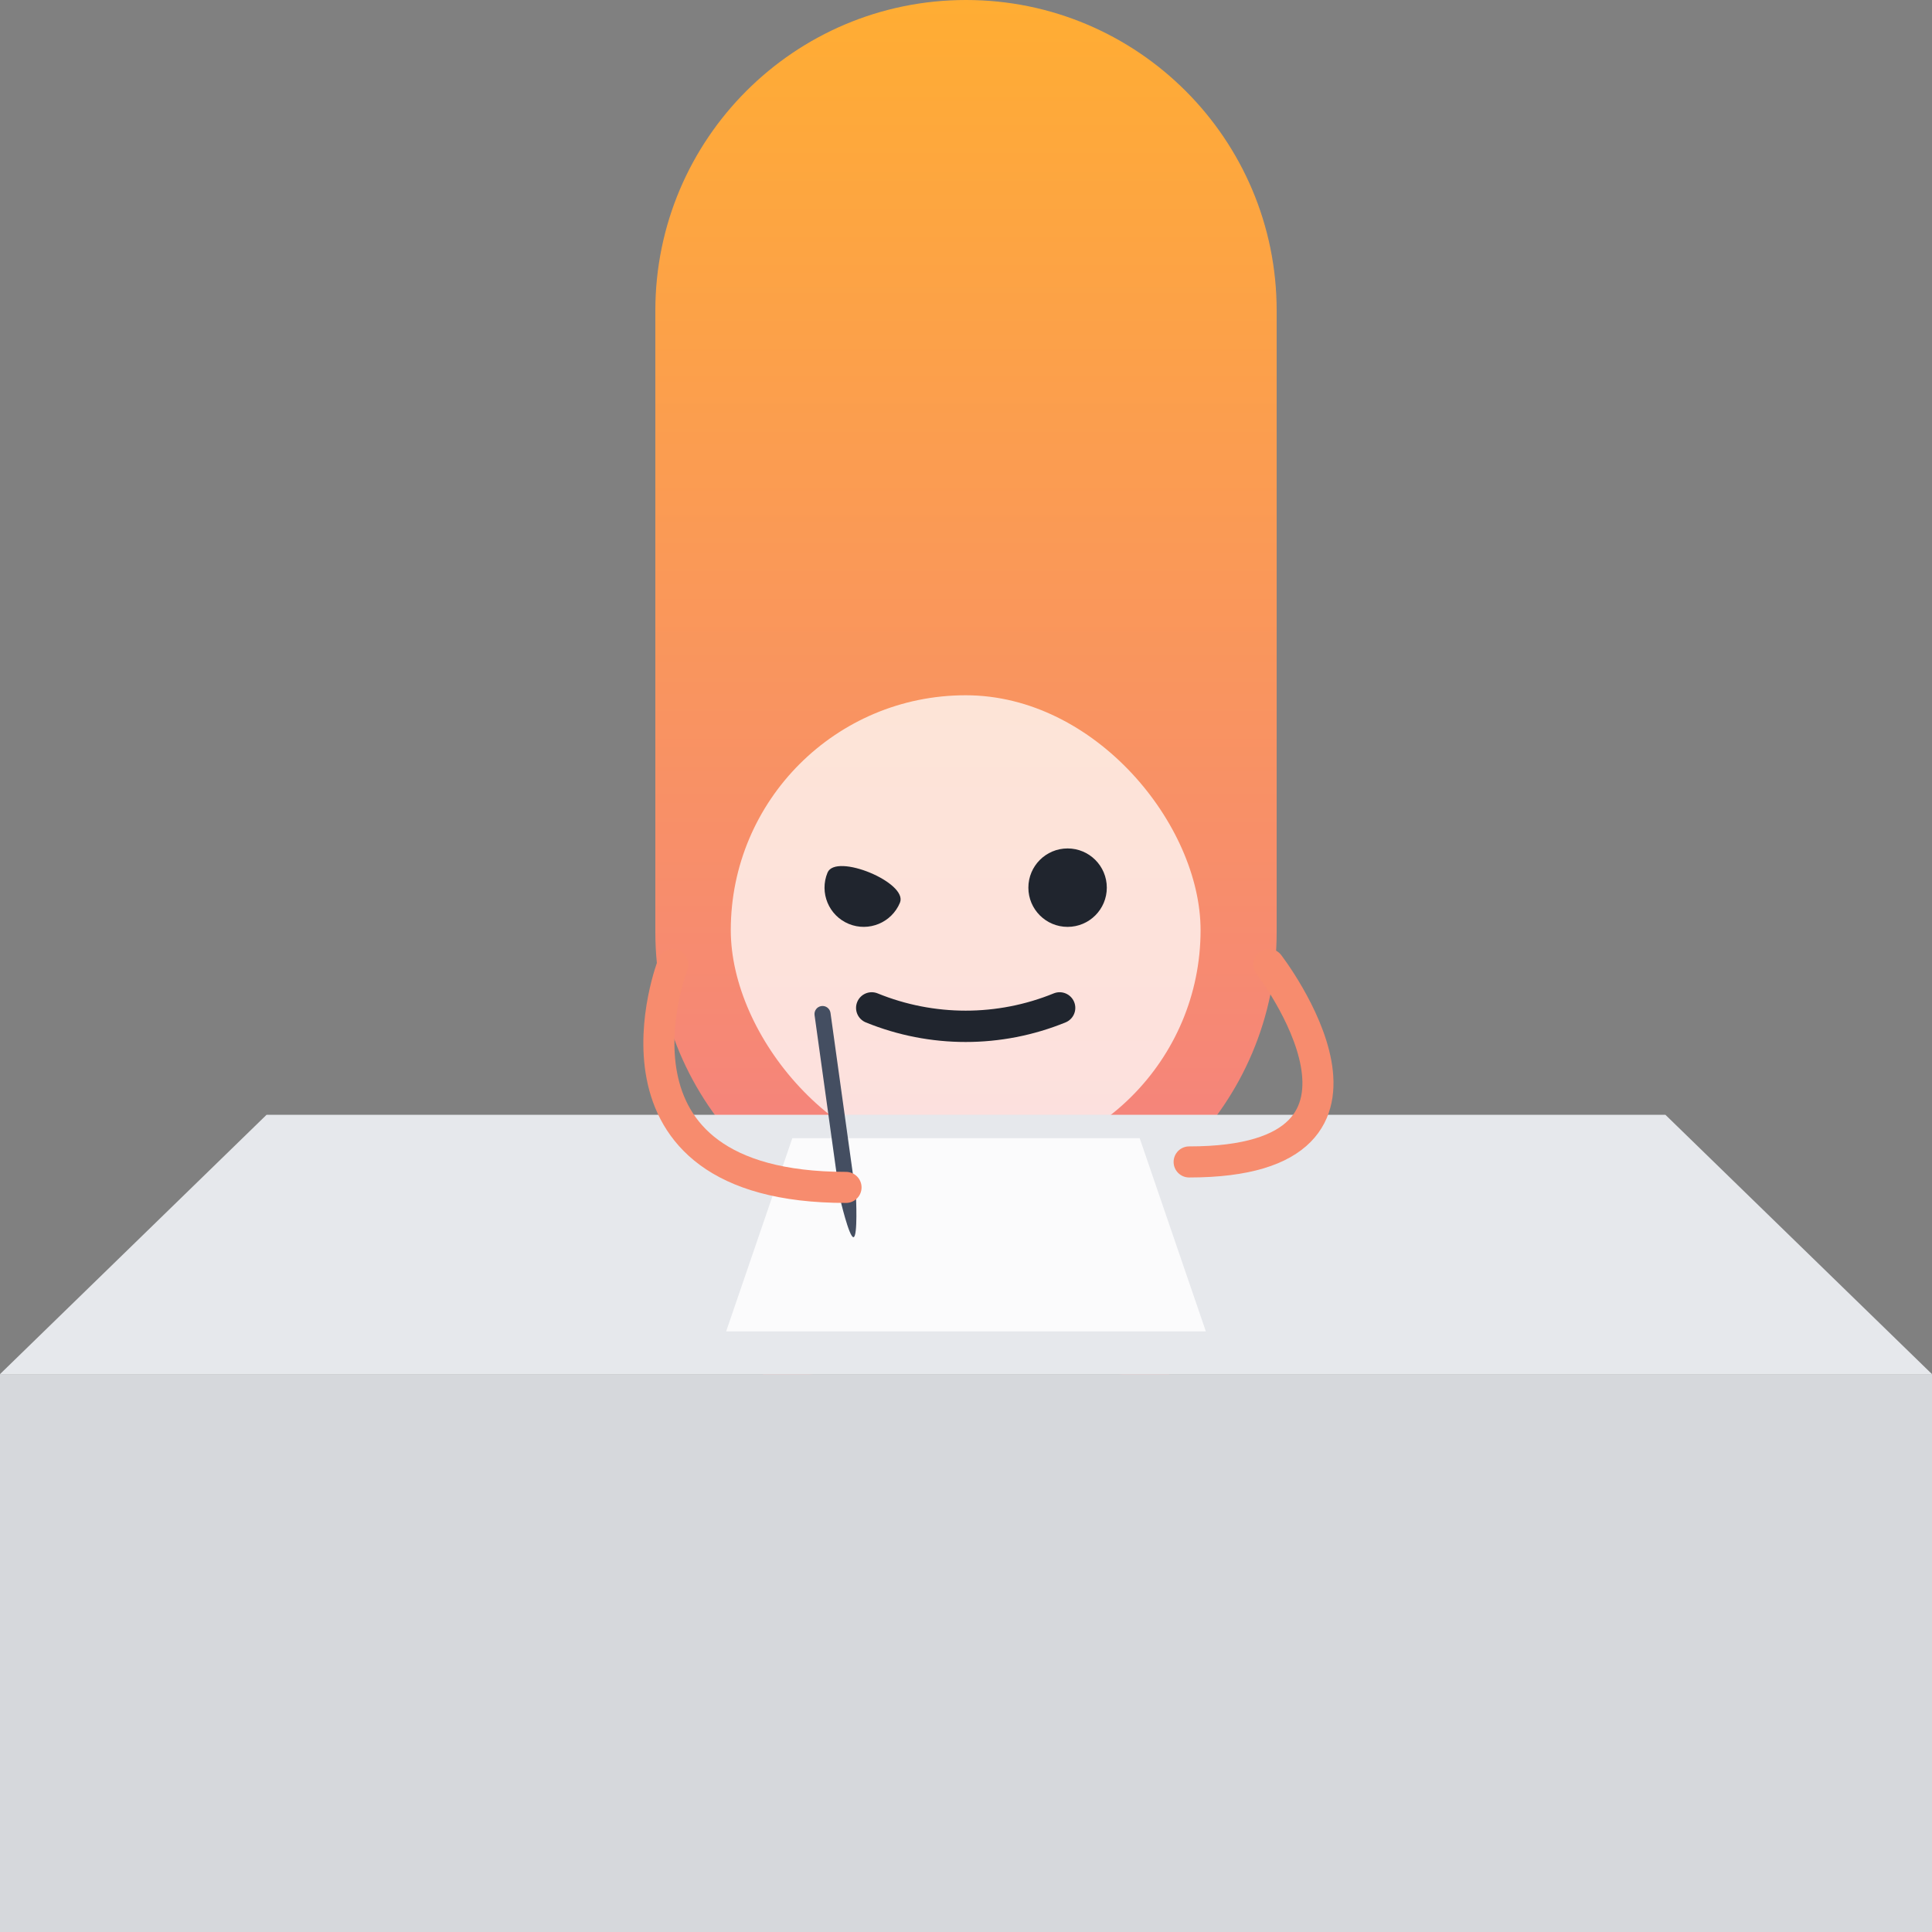 <?xml version="1.0" encoding="UTF-8"?><svg id="Layer_2" xmlns="http://www.w3.org/2000/svg" xmlns:xlink="http://www.w3.org/1999/xlink" viewBox="0 0 600 600"><rect x="0" y="0" width="600" height="600" fill="#808080" stroke="none"/><defs><style>.cls-1{fill:url(#linear-gradient);}.cls-2{fill:#e6e8ec;}.cls-3{fill:#fbfbfc;}.cls-4{fill:#d6d8dc;}.cls-5{fill:#20252e;}.cls-6{fill:#444e61;}.cls-7{stroke:#20252e;stroke-width:9.73px;}.cls-7,.cls-8,.cls-9{fill:none;stroke-linecap:round;stroke-miterlimit:10;}.cls-8{stroke:#f48082;}.cls-8,.cls-9{stroke-width:9.65px;}.cls-9{stroke:#f78c6e;}.cls-10{fill:#fff;opacity:.75;}</style><linearGradient id="linear-gradient" x1="300" y1="385.94" x2="300" y2="0" gradientUnits="userSpaceOnUse"><stop offset="0" stop-color="#f48082"/><stop offset=".26" stop-color="#f78c6e"/><stop offset="1" stop-color="#ffad33"/></linearGradient></defs><g id="Layer_2-2"><g><g><path class="cls-1" d="m396.48,289.45V96.48c0-53.29-43.2-96.48-96.48-96.48s-96.48,43.2-96.48,96.48v192.97c0,53.29,43.2,96.48,96.48,96.48s96.48-43.2,96.48-96.48Z"/><path class="cls-8" d="m280.55,381.79s1.23,19.39-9.98,30.79c-11.21,11.4-30.61,10.49-30.61,10.49"/><path class="cls-8" d="m319.45,381.79s-1.23,19.39,9.98,30.79c11.21,11.4,30.61,10.49,30.61,10.49"/><g><rect class="cls-10" x="226.95" y="215.92" width="145.9" height="145.9" rx="72.95" ry="72.95"/><g><path class="cls-5" d="m279.49,280.33c-2.57,6.21-9.7,9.16-15.91,6.59-6.21-2.57-9.16-9.7-6.59-15.91s25.07,3.11,22.5,9.32Z"/><circle class="cls-5" cx="331.55" cy="275.67" r="12.18"/></g><path class="cls-7" d="m329.08,313.01h0c-18.7,7.63-39.65,7.63-58.36,0h0"/></g></g><g id="controls_copy_5"><polygon class="cls-4" points="600 600 0 600 0 426.75 600 426.75 600 600"/><polygon class="cls-2" points="600 426.75 0 426.75 82.78 346.21 517.21 346.21 600 426.75"/><polygon class="cls-3" points="374.49 413.48 225.51 413.48 246.06 353.48 353.94 353.48 374.49 413.48"/></g><path class="cls-9" d="m369.3,360.85c72.09,0,24.74-61.34,24.74-61.34"/><path class="cls-6" d="m265.08,384.22c-1.37.19-4.2-12.04-4.2-12.04l-7.91-56.92c-.19-1.37.76-2.63,2.13-2.82s2.63.76,2.82,2.13l7.91,56.92s.61,12.54-.76,12.73Z"/><path class="cls-9" d="m262.74,368.76c-80.77,0-53.79-69.24-53.79-69.24"/></g></g></svg>